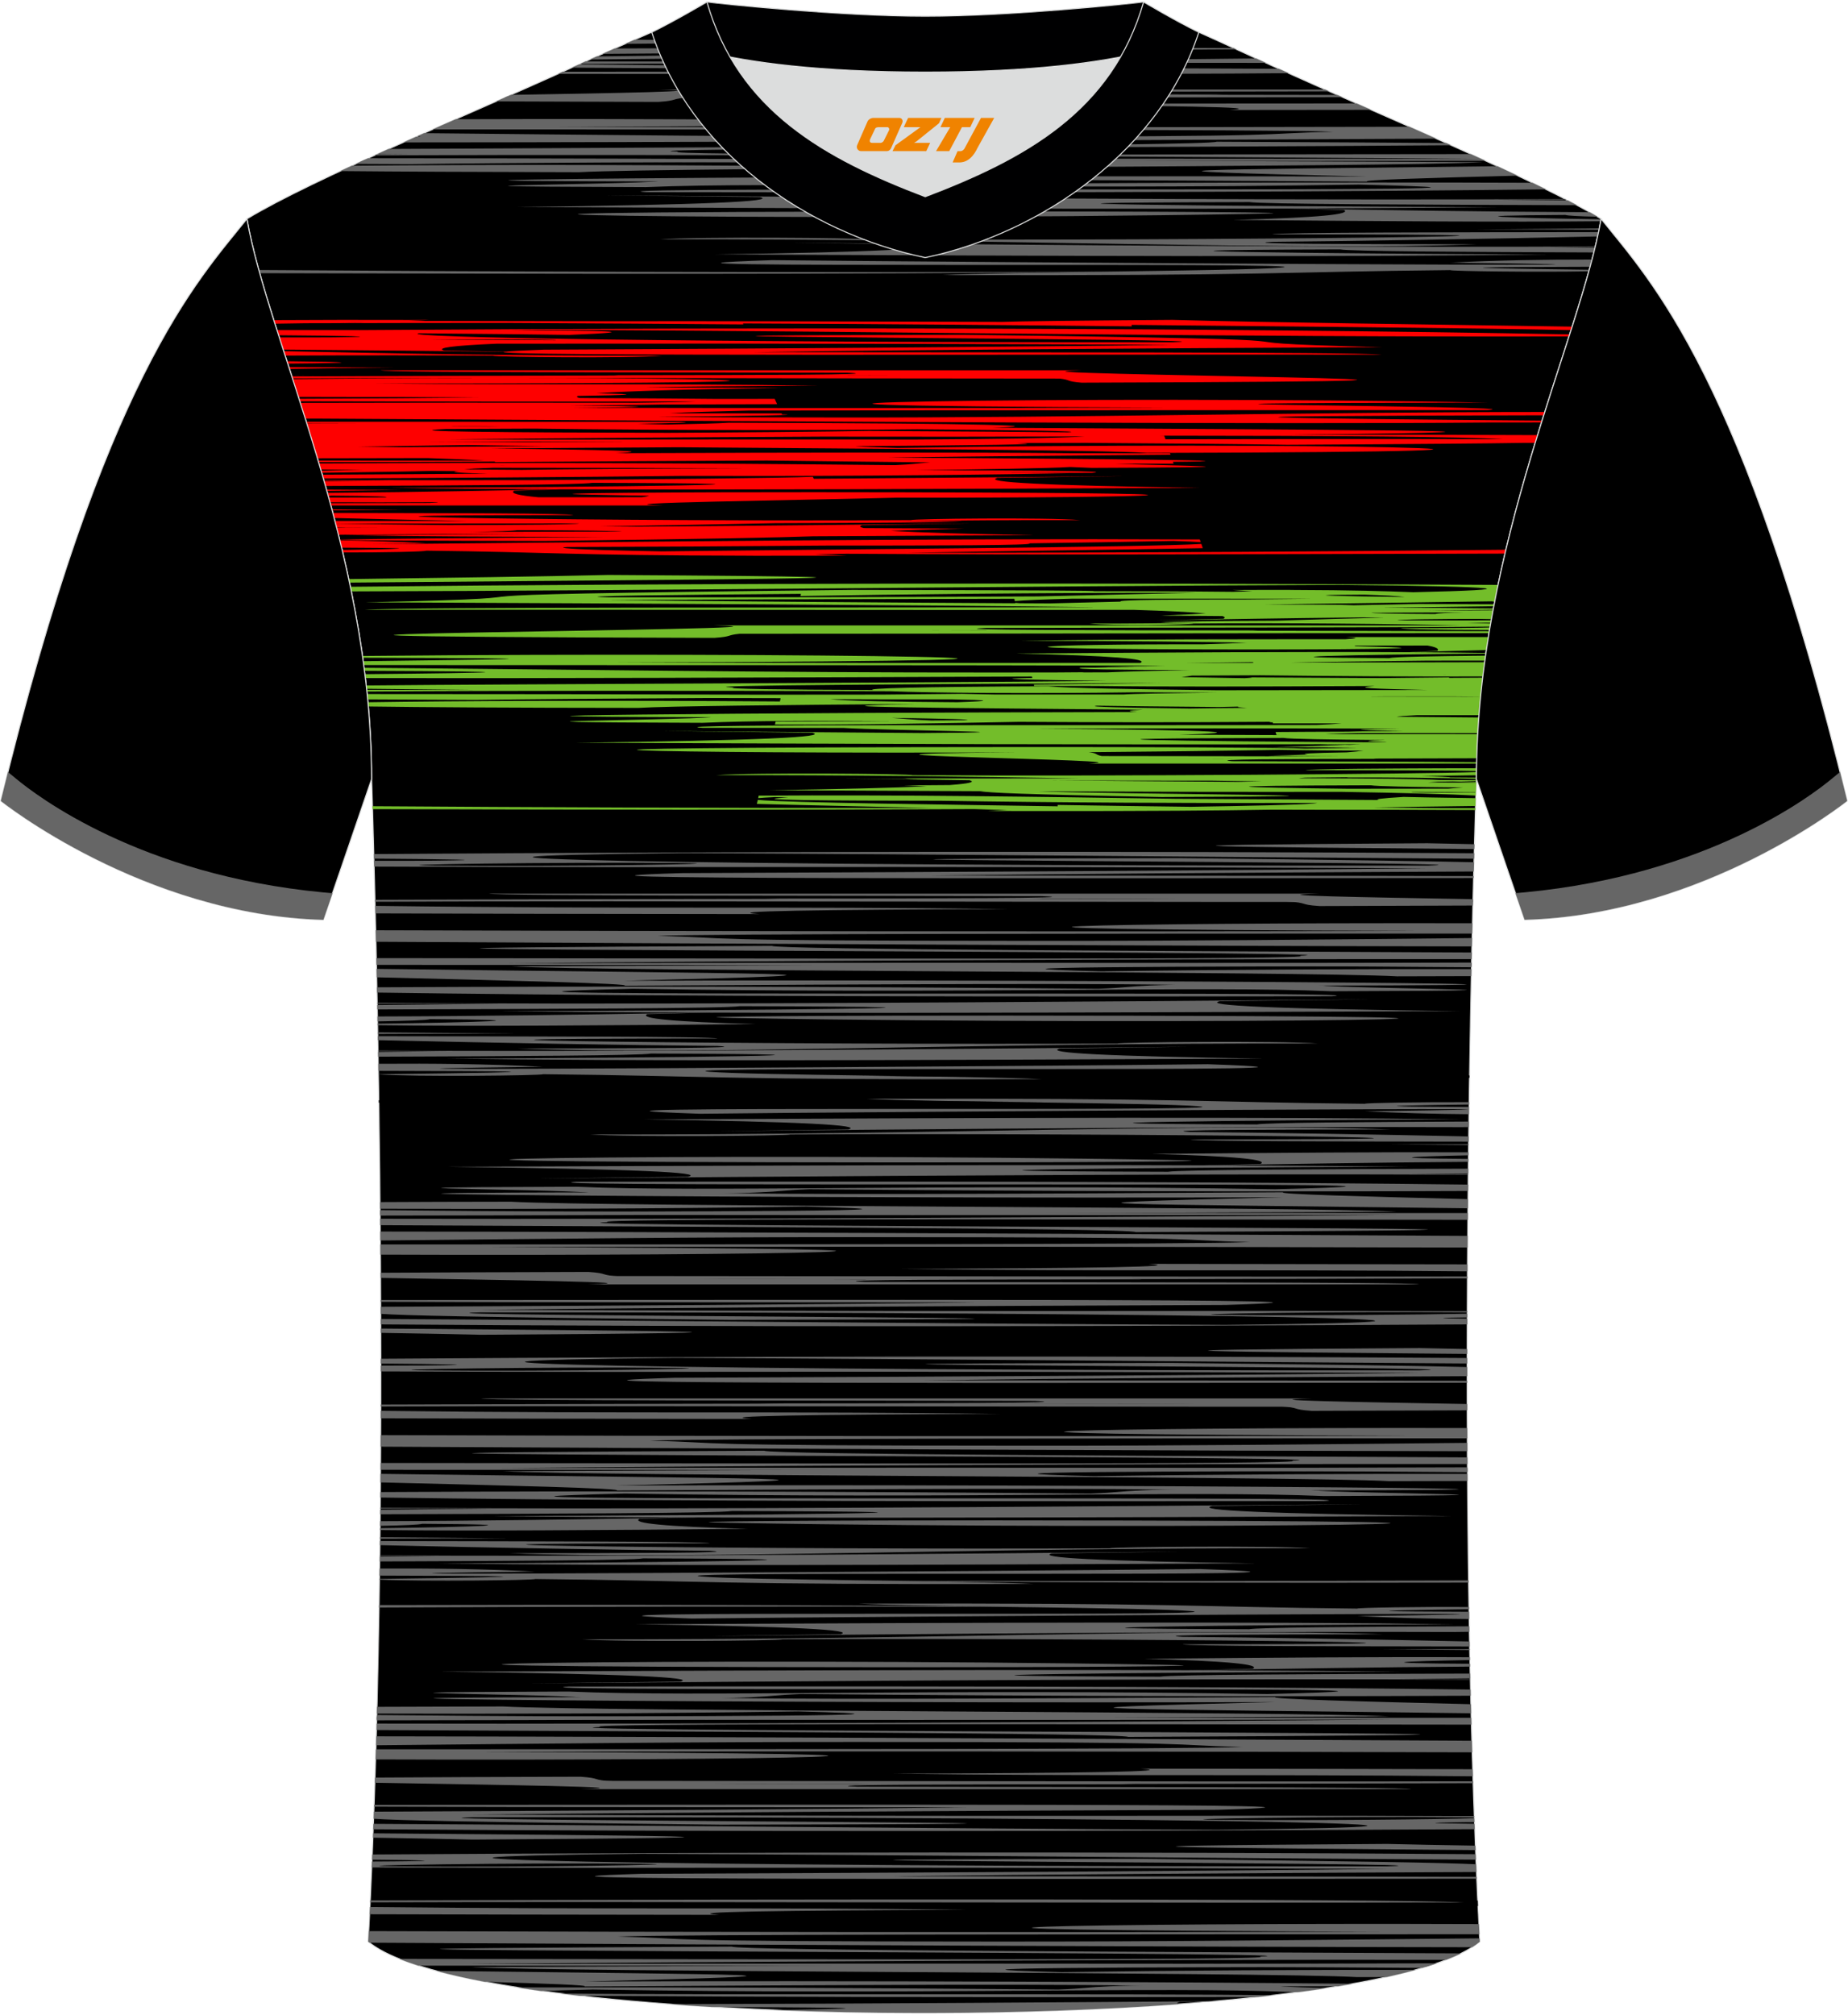 <?xml version="1.0" encoding="utf-8"?>
<!-- Generator: Adobe Illustrator 23.0.0, SVG Export Plug-In . SVG Version: 6.00 Build 0)  -->
<svg xmlns="http://www.w3.org/2000/svg" xmlns:xlink="http://www.w3.org/1999/xlink" version="1.1" id="图层_1" x="0px" y="0px" width="378px" height="412px" viewBox="0 0 378 412" enable-background="new 0 0 378 412" xml:space="preserve">
<g>
	
		<path fill-rule="evenodd" clip-rule="evenodd" stroke="#DCDDDD" stroke-width="0.22" stroke-linecap="round" stroke-linejoin="round" stroke-miterlimit="22.926" d="   M75.31,397.02c5.36-101,0.7-237.68,0.7-237.68c0-47.62-21.24-89.93-25.5-114.6c13.63-8.23,45.28-21.25,67.14-31.23   c5.55-2.52,11.68-5.18,15.66-6.93c17.52-0.32,25.34,1.25,55.54,1.25h0.31c30.2,0,38.53-1.57,56.04-1.25   c3.98,1.76,9.6,4.41,15.15,6.93c21.87,9.98,53.51,23,67.14,31.23c-4.27,24.67-25.5,66.98-25.5,114.6c0,0-4.66,136.67,0.7,237.68   C279.63,416.46,98.38,416.46,75.31,397.02z"/>
	<g>
		<path fill-rule="evenodd" clip-rule="evenodd" fill="#666666" d="M151.05,208.17c93.62,1.64,220.51-0.44,53.87-0.51    C175.34,207.64,132.47,207.84,151.05,208.17z"/>
		<path fill-rule="evenodd" clip-rule="evenodd" fill="#666666" d="M77.37,217.52c11.31-0.08,22.54,0.04,33.67,0.6    c-83.89,1.08,107.94-0.14,136-0.51c52.84,1.81-115.47,0.31-101.99,1.53c8.13,0.73,55.97,0.86,67.99,1.53    c-66.82,0.16-67.42-0.68-101.99-1.02c0.09,0.28-26.62,0.57-33.65,0.03l0-0.03c43.83-0.51,27.63-0.63-0.01-0.68L77.37,217.52z"/>
		<path fill-rule="evenodd" clip-rule="evenodd" fill="#666666" d="M77.01,198.11c80.7,1.07,114.13,0.88,50.69,2.43    c96.56-0.37,256.89,1.01,118.13,1.02c-12.52-0.61-65.57-0.31-118.13,0c2.14-0.46-25.17-1.1-50.65-1.72L77.01,198.11z"/>
		<path fill-rule="evenodd" clip-rule="evenodd" fill="#666666" d="M76.97,195.91c88.23,0.08,195.55,0.34,188.82-0.47    c27.43-1.01-297.57-1.16-107.89-2.03c1.09,0.76,84.37,1.06,143.16,1.35l-0.03,1.36c-64.21-0.07-153.82,0.41-197.06,0.84    c48.93-0.13,133.97-0.11,197.04,0.02l-0.02,0.8c-50.73-0.43-143.03-0.49-224-0.48L76.97,195.91z"/>
		<path fill-rule="evenodd" clip-rule="evenodd" fill="#666666" d="M76.84,190.22c62.99,0.2,147.75,0.3,213.48,0.13    c-121.74-0.35-66.11-1.73,10.87-1.57l-0.05,2.11c-77.77,0.01-156.92,0.02-166.61,0.48c17.45,0.4,2.13,1.01,77.89,1.02    c29.81,0.02,59.38-0.28,88.7-0.58l-0.04,1.71c-59.1-0.09-140.61-0.5-224.19-0.95L76.84,190.22z"/>
		<path fill-rule="evenodd" clip-rule="evenodd" fill="#666666" d="M301.28,185.16c-8.57,0.04-18.95,0.08-31.38,0.11    c-8.84-0.6,9.73-1.44-56.67-1.52c0.16,0.28-45.87,0.58-56.63,0c34.53-0.03,67.06-0.08,56.63-0.51    c-43.92-0.12-111.68-0.01-113.23-0.51h169.9c-13.19,0.35,9.11,0.75,31.41,1.13L301.28,185.16z"/>
		<path fill-rule="evenodd" clip-rule="evenodd" fill="#666666" d="M76.5,176.02c5.2,0.01,9.58,0,12.23-0.03l0,0    c13.73-0.14,3.07-0.31-12.24-0.42l-0.02-0.93c75.24-0.53,154.03-0.63,225.09-0.17l-0.03,1.12c-52.73-0.33-105.18-0.91-161.98-1.14    c-76.04,0.76-4.73,2.64,152.4,2.55c27.14-0.74-197.95-1.25-50.81-1.53c33.22,0.35,50.73,0.61,60.37,0.84l-0.05,1.89    c-43.63,0.21-82.63,0.47-111.12,0.84c35.37,0.05,79.37,0.01,111.1,0.1l-0.01,0.4c-90.45,0.03-205.93,0.31-161.88-1.01l0,0    c60.01-0.25,115.15-0.55,152.4-1c-139.64-0.51-137.69-0.02-215.41-0.33L76.5,176.02L76.5,176.02z M301.6,172.62l-0.03,0.99    c-49.57-0.41-84.43-0.74-9.63-1.19C294.9,172.49,298.13,172.56,301.6,172.62L301.6,172.62z M139.54,176.48    c-26.26-0.26-64.84,0.37-50.79,0.51C115.01,177.25,153.61,176.62,139.54,176.48L139.54,176.48z"/>
		<path fill-rule="evenodd" clip-rule="evenodd" fill="#666666" d="M76.7,183.99c78.97-0.27,193.78-0.4,224.6,0.19l0,0.21    c-58.78,0.16-175.02-0.25-224.59,0L76.7,183.99L76.7,183.99z M76.73,185.23c53.71,0.69,84.56,0.05,129.39,0.66    c-39.58,0.12-59.05,0.43-50.79,1.02c-34.01-0.03-59.51-0.08-78.56-0.14L76.73,185.23z"/>
		<path fill-rule="evenodd" clip-rule="evenodd" fill="#666666" d="M301,197.57c-64.69,0.02-109.27,0.2-75.65,1.05    c26.31-0.38,53.21-0.49,75.64-0.46l-0.03,1.44c-4.72,0.02-9.78,0.03-15.2,0.04c-17.8-1.03-163.44-1-181.24-2.04    c68.47-0.31,134.98-0.67,196.49-0.78L301,197.57z"/>
		<path fill-rule="evenodd" clip-rule="evenodd" fill="#666666" d="M77.09,201.88c49.81-0.26,92.29-0.16,147.62,0.3    c10.68-0.4,1.3-1.01,47.65-1.02c-18.81,0.88,70.75,1.31,0,1.53c-26.71-1.15-74.34,0.62-142.96-0.51    c-74.09,1.81,161.87,0.31,142.96,1.53c-104.19,0.17-157.68-0.21-195.26-0.75L77.09,201.88z"/>
		<path fill-rule="evenodd" clip-rule="evenodd" fill="#666666" d="M77.17,206.41l-0.02-0.91l25.07-0.27c-8.08,0-16.64,0-25.07-0.01    l0-0.17c88.8,0.74,276.51-1.54,172.37-0.33l0,0c-3.71,0.88,10.96,1.58,49.1,2.04c-86.57,0.35-152.05,0.56-196.4,0    c53.34-0.12,117.87-0.84,49.1-1.02C148.76,206.2,112.96,206.31,77.17,206.41z"/>
		<path fill-rule="evenodd" clip-rule="evenodd" fill="#666666" d="M77.26,211.1c8.12,0.06,17.59,0.14,28.55,0.24    c-10.51,0.01-20.76,0.03-28.54,0.08L77.26,211.1L77.26,211.1z M77.27,211.88c30.71,0.06,68.49,0.04,69.47,0.47    c-96.2,0.01,14.95,1.39,81.87,1.02c-0.13-0.28,33.16-0.58,40.94,0c-72.18-0.14-126.77,2.4-163.75,1.02    c24.96-0.03,48.45-0.08,40.94-0.51c-18.38-0.16-46.22-0.65-69.46-1.19L77.27,211.88z"/>
		<path fill-rule="evenodd" clip-rule="evenodd" d="M300.59,220.38c-41.79,0.07-79.68,0.05-124.25-0.4    c48.79,0.13,89.44,0.08,124.25-0.07L300.59,220.38z"/>
		<path fill-rule="evenodd" clip-rule="evenodd" fill="#666666" d="M77.34,216.07l-0.02-0.97l14.04-0.18c-4.55,0-9.28,0-14.04,0    l0-0.12c77.99,0.54,225.26-1.56,139.4-0.39l0,0c-3.15,0.88,9.33,1.58,41.78,2.04c-73.67,0.35-129.4,0.56-167.14,0    c45.39-0.12,100.31-0.84,41.79-1.02C131.14,215.84,105.2,215.97,77.34,216.07z"/>
		<path fill-rule="evenodd" clip-rule="evenodd" fill="#666666" d="M77.2,207.84c41.86-0.07,94.53-1.49,55.19-0.48l0,0    c-1.68,0.88,4.96,1.58,22.22,2.04c-32.27,0.29-58.07,0.48-77.38,0.23l-0.01-0.32c20.33-0.24,36.96-0.77,10.72-0.92    c-0.57,0.22-4.73,0.36-10.73,0.46L77.2,207.84z"/>
		<path fill-rule="evenodd" clip-rule="evenodd" fill="#666666" d="M239.19,237.18c-93.62-1.64-220.51,0.44-53.87,0.51    C214.9,237.71,257.76,237.51,239.19,237.18z"/>
		<path fill-rule="evenodd" clip-rule="evenodd" fill="#666666" d="M300.48,227.83c-7.13-0.06-14.23-0.24-21.29-0.6    c83.89-1.08-107.94,0.14-136,0.51c-52.84-1.81,115.47-0.31,101.99-1.53c-8.13-0.73-55.97-0.86-67.99-1.53    c66.82-0.16,67.42,0.68,101.99,1.02c-0.06-0.18,11.44-0.37,21.33-0.33l-0.01,0.48c-22.74,0.31-16.49,0.43-0.01,0.5L300.48,227.83z    "/>
		<path fill-rule="evenodd" clip-rule="evenodd" fill="#666666" d="M300.26,247.07c-71.14-0.89-97.66-0.8-37.73-2.26    c-96.56,0.37-256.89-1.01-118.13-1.02c12.52,0.61,65.57,0.31,118.13,0c-1.78,0.38,16.79,0.89,37.74,1.4L300.26,247.07z"/>
		<path fill-rule="evenodd" clip-rule="evenodd" fill="#666666" d="M77.75,249.2c64.56,0.15,162.63-0.36,208.51-0.82    c-51.97,0.14-144.65,0.11-208.52-0.05l-0.01-0.88c44.86,0.51,138.19,0.59,222.52,0.59l-0.01,1.38    c-85.4-0.09-182.19-0.29-175.8,0.48c-27.43,1.01,297.57,1.16,107.89,2.03c-1.16-0.81-95.86-1.09-154.57-1.41L77.75,249.2z"/>
		<path fill-rule="evenodd" clip-rule="evenodd" fill="#666666" d="M77.79,254.46c81.23-0.02,167.74,0,177.9-0.48    c-17.45-0.4-2.13-1.01-77.89-1.02c-33.66-0.03-67,0.36-100.02,0.69l-0.01-1.83c56.81,0.05,138.02,0.44,222.44,0.89l-0.02,2.38    c-61.28-0.17-139.05-0.25-200.28-0.09c127.6,0.37,60.35,1.86-22.11,1.54L77.79,254.46z"/>
		<path fill-rule="evenodd" clip-rule="evenodd" fill="#666666" d="M120.34,260.08c-18.4,0.05-32.28,0.11-42.5,0.17l0.01,1.05    c24.88,0.44,57.91,0.91,42.5,1.32h169.9c-1.55-0.5-69.31-0.39-113.23-0.51c-10.43-0.43,22.1-0.48,56.63-0.51    c-10.75-0.58-56.79-0.28-56.63,0C110.61,261.52,129.18,260.68,120.34,260.08z"/>
		<path fill-rule="evenodd" clip-rule="evenodd" fill="#666666" d="M77.88,271.65c54.84,0.45,100.55,0.79,20.42,1.28    c-5.85-0.14-12.79-0.27-20.42-0.39L77.88,271.65L77.88,271.65z M77.87,270.81l0-1.11c56.41,0.31,112.13,0.96,172.83,1.2    c76.04-0.76,4.73-2.64-152.4-2.55c-27.14,0.74,197.95,1.25,50.81,1.53c-54.3-0.57-66.64-0.91-71.24-1.23l0-1.44    c48.03-0.22,91.19-0.49,122.04-0.89c-39.66-0.05-90.15,0-122.05-0.13l0-0.36c91.7,0,218.69-0.37,172.84,1l0,0    c-60.01,0.25-115.15,0.55-152.4,1c131.01,0.48,137.38,0.08,201.84,0.28l0,0.24c-26.21-0.23-63.26,0.39-49.43,0.52l0,0    c17.34,0.17,40.05-0.05,49.43-0.25l0,0.76c-7.32,0.08-5.83,0.18,0,0.27l0,1.16C225.2,271.27,147.46,271.33,77.87,270.81z"/>
		<path fill-rule="evenodd" clip-rule="evenodd" fill="#666666" d="M300.17,259.96c-45.77-0.44-75.07,0.05-116.05-0.51    c39.58-0.12,59.05-0.43,50.79-1.02c26.65,0.03,48.07,0.06,65.26,0.1L300.17,259.96L300.17,259.96z M300.17,261.01l0,0.39    c-85.82,0.26-203.23,0.34-217.63-0.42C134.45,260.78,243.18,261.15,300.17,261.01z"/>
		<path fill-rule="evenodd" clip-rule="evenodd" fill="#666666" d="M77.74,247.78c70.73,0,122.72-0.16,87.15-1.05    c-30.98,0.44-62.78,0.53-87.15,0.43l-0.01-1.36c7.72-0.04,16.6-0.07,26.75-0.08c17.8,1.03,163.44,1,181.24,2.04    c-72.74,0.32-143.29,0.72-207.96,0.8L77.74,247.78z"/>
		<path fill-rule="evenodd" clip-rule="evenodd" fill="#666666" d="M300.3,243.53c-44.45,0.18-84.25,0.06-134.77-0.36    c-10.68,0.4-1.3,1.01-47.65,1.02c18.81-0.88-70.75-1.31,0-1.53c26.71,1.15,74.34-0.62,142.96,0.51    c74.09-1.81-161.87-0.31-142.96-1.53c92.9-0.15,145.49,0.13,182.44,0.58L300.3,243.53z"/>
		<path fill-rule="evenodd" clip-rule="evenodd" fill="#666666" d="M300.33,239.97l-12.32,0.13c4.01,0,8.14,0,12.32,0l0,0.1    c-92.58-0.45-259,1.57-159.62,0.42l0,0c3.71-0.88-10.96-1.58-49.1-2.04c86.57-0.35,152.05-0.56,196.4,0    c-53.34,0.12-117.87,0.84-49.1,1.02c2.25-0.4,30.31-0.53,61.43-0.63L300.33,239.97z"/>
		<path fill-rule="evenodd" clip-rule="evenodd" fill="#666666" d="M300.4,234.15c-4.93-0.04-10.25-0.09-15.97-0.14    c5.5-0.01,10.93-0.01,15.97-0.03L300.4,234.15L300.4,234.15z M300.41,233.44c-27.57-0.04-56.07-0.07-56.92-0.45    c96.2-0.01-14.95-1.39-81.87-1.02c0.13,0.28-33.16,0.58-40.94,0c72.18,0.14,126.77-2.4,163.75-1.02    c-24.96,0.03-48.45,0.08-40.94,0.51c15.17,0.13,36.78,0.49,56.93,0.92L300.41,233.44z"/>
		<path fill-rule="evenodd" clip-rule="evenodd" d="M77.48,224.98c46.73-0.09,87.56-0.11,136.41,0.37    c-54.58-0.15-98.98-0.06-136.41,0.12L77.48,224.98z"/>
		<path fill-rule="evenodd" clip-rule="evenodd" fill="#666666" d="M300.45,230.41l-1.57,0.02l1.57,0l0,0.05    c-79.97-0.27-208.4,1.56-126.93,0.46l0,0c3.15-0.88-9.33-1.58-41.79-2.04c73.67-0.35,129.4-0.56,167.14,0    c-45.39,0.12-100.31,0.84-41.78,1.02c1.7-0.35,20.65-0.5,43.37-0.59L300.45,230.41z"/>
		<path fill-rule="evenodd" clip-rule="evenodd" fill="#666666" d="M300.36,237.57c-38.73,0.27-77.95,1.33-42.52,0.42l0,0    c1.68-0.88-4.96-1.58-22.22-2.04c25.69-0.23,47.28-0.4,64.76-0.33l-0.01,0.62c-12.56,0.25-18.08,0.59-0.01,0.72L300.36,237.57z"/>
		<path fill-rule="evenodd" clip-rule="evenodd" fill="#666666" d="M149.46,311.39c93.62,1.64,220.51-0.44,53.87-0.51    C173.75,310.86,130.88,311.06,149.46,311.39z"/>
		<path fill-rule="evenodd" clip-rule="evenodd" fill="#666666" d="M77.64,320.73c10.68-0.06,21.29,0.08,31.81,0.61    c-83.89,1.08,107.94-0.14,136-0.51c52.84,1.81-115.47,0.31-101.99,1.53c8.13,0.73,55.97,0.86,67.99,1.53    c-66.82,0.16-67.42-0.68-101.99-1.02c0.09,0.26-22.93,0.53-31.86,0.13l0-0.16c40.63-0.48,26.14-0.6,0.01-0.66L77.64,320.73z"/>
		<path fill-rule="evenodd" clip-rule="evenodd" fill="#666666" d="M77.82,301.37c78.96,1.04,111.09,0.86,48.28,2.39    c96.56-0.37,256.89,1.01,118.13,1.02c-12.52-0.61-65.57-0.31-118.13,0c2.07-0.45-23.52-1.06-48.29-1.66L77.82,301.37z"/>
		<path fill-rule="evenodd" clip-rule="evenodd" fill="#666666" d="M77.84,299.14c87.75,0.09,193.02,0.33,186.36-0.47    c27.43-1.01-297.57-1.16-107.89-2.03c1.09,0.77,85.03,1.06,143.85,1.36l0.01,1.36c-64.26-0.08-154.38,0.4-197.78,0.84    c49.12-0.13,134.64-0.11,197.79,0.02l0,0.8c-50.06-0.43-141.55-0.49-222.35-0.48L77.84,299.14z"/>
		<path fill-rule="evenodd" clip-rule="evenodd" fill="#666666" d="M77.86,293.45c62.71,0.2,146.04,0.29,210.86,0.12    c-122.02-0.35-65.85-1.73,11.4-1.57l0.01,2.11c-77.96,0.01-157.48,0.02-167.19,0.48c17.45,0.4,2.13,1.01,77.89,1.02    c30.02,0.02,59.79-0.28,89.31-0.58l0.01,1.71c-58.55-0.09-139.3-0.49-222.3-0.93L77.86,293.45z"/>
		<path fill-rule="evenodd" clip-rule="evenodd" fill="#666666" d="M300.12,288.38c-8.66,0.04-19.17,0.08-31.81,0.11    c-8.84-0.6,9.73-1.44-56.67-1.52c0.16,0.28-45.87,0.58-56.63,0c34.53-0.03,67.06-0.08,56.63-0.51    c-43.92-0.12-111.68-0.01-113.23-0.51h169.9c-13.27,0.35,9.38,0.75,31.81,1.14L300.12,288.38z"/>
		<path fill-rule="evenodd" clip-rule="evenodd" fill="#666666" d="M77.89,279.24c3.88,0,7.12-0.01,9.24-0.03l0,0    c12.81-0.13,4.38-0.28-9.24-0.4l0-0.98c74.38-0.51,152.08-0.61,222.23-0.15l0,1.12c-52.79-0.33-105.3-0.91-162.17-1.14    c-76.04,0.76-4.73,2.64,152.4,2.55c27.14-0.74-197.95-1.25-50.81-1.53c33.46,0.35,50.98,0.61,60.58,0.84l0,1.88    c-43.73,0.21-82.82,0.47-111.38,0.84c35.47,0.05,79.62,0.01,111.37,0.1l0,0.4c-90.49,0.03-206.26,0.31-162.17-1.01l0,0    c60.01-0.25,115.15-0.55,152.4-1c-137.87-0.5-137.7-0.03-212.46-0.31L77.89,279.24L77.89,279.24z M300.12,275.85l0,0.99    c-49.64-0.41-84.64-0.74-9.77-1.19C293.34,275.71,296.61,275.78,300.12,275.85L300.12,275.85z M137.94,279.7    c-26.26-0.26-64.84,0.37-50.79,0.51C113.41,280.47,152.01,279.84,137.94,279.7L137.94,279.7z"/>
		<path fill-rule="evenodd" clip-rule="evenodd" fill="#666666" d="M77.88,287.2c79.22-0.26,192.4-0.39,222.24,0.21l0,0.2    c-57.58,0.16-171.11-0.24-222.24-0.01L77.88,287.2L77.88,287.2z M77.88,288.49c52.03,0.63,82.59,0.02,126.64,0.63    c-39.58,0.12-59.05,0.43-50.79,1.02c-32.43-0.03-57.12-0.08-75.85-0.13L77.88,288.49z"/>
		<path fill-rule="evenodd" clip-rule="evenodd" fill="#666666" d="M300.17,300.79c-65.1,0.02-110.17,0.2-76.42,1.05    c26.62-0.38,53.83-0.5,76.42-0.46l0.01,1.44c-4.95,0.02-10.28,0.03-16.02,0.04c-17.8-1.03-163.44-1-181.24-2.04    c68.74-0.31,135.52-0.68,197.24-0.78L300.17,300.79z"/>
		<path fill-rule="evenodd" clip-rule="evenodd" fill="#666666" d="M77.8,305.09c48.82-0.25,90.84-0.15,145.32,0.31    c10.68-0.4,1.3-1.01,47.65-1.02c-18.81,0.88,70.75,1.31,0,1.53c-26.71-1.15-74.34,0.62-142.96-0.51    c-74.09,1.81,161.87,0.31,142.96,1.53c-102.11,0.16-155.52-0.19-192.98-0.72L77.8,305.09z"/>
		<path fill-rule="evenodd" clip-rule="evenodd" fill="#666666" d="M77.76,309.63l0.01-0.92l22.86-0.25c-7.37,0-15.15,0-22.86-0.01    l0-0.15c89.66,0.68,273.44-1.55,170.16-0.35l0,0c-3.71,0.88,10.96,1.58,49.1,2.04c-86.57,0.35-152.05,0.56-196.4,0    c53.34-0.12,117.87-0.84,49.1-1.02C147.22,309.42,112.81,309.53,77.76,309.63z"/>
		<path fill-rule="evenodd" clip-rule="evenodd" fill="#666666" d="M77.71,314.33c7.66,0.06,16.45,0.13,26.5,0.23    c-9.62,0.01-19.01,0.03-26.51,0.06L77.71,314.33L77.71,314.33z M77.7,315.11c30.32,0.06,66.49,0.04,67.45,0.46    c-96.2,0.01,14.95,1.39,81.87,1.02c-0.13-0.28,33.16-0.58,40.94,0c-72.18-0.14-126.77,2.4-163.75,1.02    c24.96-0.03,48.45-0.08,40.94-0.51c-17.86-0.15-44.64-0.63-67.46-1.15L77.7,315.11z"/>
		<path fill-rule="evenodd" clip-rule="evenodd" fill="#666666" d="M300.4,323.61c-42.34,0.07-80.58,0.05-125.65-0.39    c49.44,0.13,90.53,0.08,125.64-0.07L300.4,323.61z"/>
		<path fill-rule="evenodd" clip-rule="evenodd" fill="#666666" d="M77.66,319.28l0.01-0.99l12.1-0.15c-3.93,0-8,0-12.1,0l0-0.1    c78.45,0.49,222.61-1.56,137.46-0.41l0,0c-3.15,0.88,9.33,1.58,41.78,2.04c-73.67,0.35-129.4,0.56-167.14,0    c45.39-0.12,100.31-0.84,41.78-1.02C129.6,319.06,104.78,319.18,77.66,319.28z"/>
		<path fill-rule="evenodd" clip-rule="evenodd" fill="#666666" d="M77.75,311.05c41.48-0.11,91.72-1.46,53.05-0.48l0,0    c-1.68,0.88,4.96,1.58,22.22,2.04c-31.13,0.28-56.23,0.47-75.29,0.25l0-0.38c19.33-0.25,33.95-0.75,8.62-0.9    c-0.5,0.19-3.77,0.33-8.62,0.42L77.75,311.05z"/>
		<path fill-rule="evenodd" clip-rule="evenodd" fill="#666666" d="M237.6,340.4c-93.62-1.64-220.51,0.44-53.87,0.51    C213.31,340.93,256.17,340.73,237.6,340.4z"/>
		<path fill-rule="evenodd" clip-rule="evenodd" fill="#666666" d="M300.52,331.06c-7.68-0.05-15.32-0.23-22.91-0.61    c83.89-1.08-107.94,0.14-136,0.51c-52.84-1.81,115.47-0.31,101.99-1.53c-8.13-0.73-55.97-0.86-67.99-1.53    c66.82-0.16,67.42,0.68,101.99,1.02c-0.06-0.19,12.69-0.39,22.89-0.32l0.01,0.45c-25.34,0.34-18.03,0.46,0.01,0.52L300.52,331.06z    "/>
		<path fill-rule="evenodd" clip-rule="evenodd" fill="#666666" d="M300.92,350.32c-72.83-0.92-100.53-0.81-39.97-2.29    c-96.56,0.37-256.89-1.01-118.13-1.02c12.52,0.61,65.57,0.31,118.13,0c-1.84,0.39,18.1,0.93,39.93,1.46L300.92,350.32z"/>
		<path fill-rule="evenodd" clip-rule="evenodd" fill="#666666" d="M77.03,352.43c64.56,0.14,161.97-0.36,207.65-0.83    c-51.72,0.14-143.8,0.11-207.62-0.05l0.02-0.87c45.62,0.5,139.52,0.58,223.87,0.58l0.04,1.39c-85.95-0.09-184.58-0.3-178.12,0.48    c-27.43,1.01,297.57,1.16,107.89,2.03c-1.15-0.81-94.99-1.09-153.75-1.41L77.03,352.43z"/>
		<path fill-rule="evenodd" clip-rule="evenodd" fill="#666666" d="M76.88,357.69c81.03-0.02,167.09,0,177.23-0.48    c-17.45-0.4-2.13-1.01-77.89-1.02c-33.42-0.03-66.52,0.36-99.31,0.68l0.05-1.83c57.32,0.06,139.2,0.45,224.11,0.9l0.07,2.37    c-61.66-0.18-140.73-0.26-202.81-0.09c127.29,0.37,60.68,1.85-21.51,1.54L76.88,357.69z"/>
		<path fill-rule="evenodd" clip-rule="evenodd" fill="#666666" d="M118.74,363.3c-18.11,0.05-31.86,0.1-42.04,0.17l-0.03,1.06    c24.83,0.43,57.39,0.9,42.07,1.31h169.9c-1.55-0.5-69.31-0.39-113.23-0.51c-10.43-0.43,22.1-0.48,56.63-0.51    c-10.75-0.58-56.79-0.28-56.63,0C109.01,364.74,127.59,363.9,118.74,363.3z"/>
		<path fill-rule="evenodd" clip-rule="evenodd" fill="#666666" d="M76.31,374.87c54.83,0.45,100.52,0.79,20.4,1.28    c-5.86-0.14-12.8-0.27-20.43-0.39L76.31,374.87L76.31,374.87z M76.34,374.04l0.04-1.11c56.37,0.31,112.06,0.96,172.73,1.2    c76.04-0.76,4.73-2.64-152.4-2.55c-27.14,0.74,197.95,1.25,50.81,1.53c-53.76-0.56-66.38-0.9-71.1-1.22l0.05-1.45    c47.95-0.22,91.03-0.49,121.84-0.89c-39.56-0.05-89.89,0-121.81-0.13l0.01-0.36c91.68,0,218.39-0.36,172.59,1l0,0    c-60.01,0.25-115.15,0.55-152.4,1c133.01,0.48,137.56,0.06,204.85,0.29l0.01,0.27c-0.44-0.01-0.99-0.02-1.67-0.02    c-26.26-0.26-64.86,0.37-50.79,0.51l0,0c19.68,0.19,46.29-0.11,52.46-0.33l0.03,0.81c-0.62,0-1.18,0.01-1.68,0.01l0,0    c-10.2,0.1-6.94,0.22,1.69,0.32l0.04,1.1C225.79,374.5,146.88,374.56,76.34,374.04z"/>
		<path fill-rule="evenodd" clip-rule="evenodd" fill="#666666" d="M301.28,363.21c-47.33-0.48-76.97,0.03-118.75-0.54    c39.58-0.12,59.05-0.43,50.79-1.02c28.04,0.03,50.29,0.06,67.91,0.11L301.28,363.21L301.28,363.21z M301.32,364.23l0.01,0.39    c-86.04,0.27-205.83,0.36-220.38-0.41C133.7,364,245.15,364.39,301.32,364.23z"/>
		<path fill-rule="evenodd" clip-rule="evenodd" fill="#666666" d="M77.06,351c70.26,0,121.66-0.16,86.23-1.05    c-30.59,0.44-61.98,0.52-86.22,0.43l0.03-1.37c7.49-0.03,16.05-0.06,25.77-0.08c17.8,1.03,163.44,1,181.24,2.04    c-72.41,0.32-142.64,0.72-207.08,0.8L77.06,351z"/>
		<path fill-rule="evenodd" clip-rule="evenodd" fill="#666666" d="M300.83,346.74c-45.31,0.2-85.58,0.08-136.9-0.35    c-10.68,0.4-1.3,1.01-47.65,1.02c18.81-0.88-70.75-1.31,0-1.53c26.71,1.15,74.34-0.62,142.96,0.51    c74.09-1.81-161.87-0.31-142.96-1.53c94.67-0.15,147.47,0.14,184.52,0.61L300.83,346.74z"/>
		<path fill-rule="evenodd" clip-rule="evenodd" fill="#666666" d="M300.75,343.18l-14.33,0.16c4.66,0,9.47,0,14.33,0l0,0.11    c-92.16-0.49-261.75,1.56-161.64,0.41l0,0c3.71-0.88-10.96-1.58-49.1-2.04c86.57-0.35,152.05-0.56,196.4,0    c-53.34,0.12-117.87,0.84-49.1,1.02c2.3-0.41,31.51-0.54,63.41-0.63L300.75,343.18z"/>
		<path fill-rule="evenodd" clip-rule="evenodd" fill="#666666" d="M300.63,337.39c-5.44-0.04-11.36-0.1-17.79-0.16    c6.17-0.01,12.25-0.02,17.79-0.03L300.63,337.39L300.63,337.39z M300.62,336.67c-28.12-0.04-57.85-0.07-58.72-0.45    c96.2-0.01-14.95-1.39-81.87-1.02c0.13,0.28-33.16,0.58-40.94,0c72.18,0.14,126.77-2.4,163.75-1.02    c-24.96,0.03-48.45,0.08-40.94,0.51c15.61,0.13,38.05,0.51,58.7,0.95L300.62,336.67z"/>
		<path fill-rule="evenodd" clip-rule="evenodd" fill="#666666" d="M77.53,328.2c46.05-0.09,86.49-0.1,134.77,0.38    c-53.79-0.15-97.7-0.06-134.78,0.12L77.53,328.2z"/>
		<path fill-rule="evenodd" clip-rule="evenodd" fill="#666666" d="M300.56,333.61l-3.28,0.04l3.28,0l0,0.06    c-79.83-0.3-210.7,1.57-128.64,0.45l0,0c3.15-0.88-9.33-1.58-41.78-2.04c73.67-0.35,129.4-0.56,167.14,0    c-45.39,0.12-100.31,0.84-41.78,1.02c1.74-0.36,21.59-0.5,45.05-0.6L300.56,333.61z"/>
		<path fill-rule="evenodd" clip-rule="evenodd" fill="#666666" d="M300.7,340.78c-39.34,0.25-80.47,1.36-44.45,0.44l0,0    c1.68-0.88-4.96-1.58-22.22-2.04c26.62-0.24,48.83-0.41,66.63-0.32l0.01,0.58c-14.3,0.26-21.31,0.64,0.02,0.76L300.7,340.78z"/>
		<path fill-rule="evenodd" clip-rule="evenodd" fill="#666666" d="M89.23,403c65.48,0.79,88.08,0.76,30.28,2.17    c53.33-0.2,126.09,0.12,157.19,0.46c-0.96,0.17-1.95,0.34-2.95,0.51c-8.57,0.03-20.41,0.05-36.11,0.05    c-12.52-0.61-65.57-0.31-118.13,0c1.26-0.27-7.66-0.6-20.4-0.96C95.5,404.54,92.2,403.79,89.23,403z"/>
		<path fill-rule="evenodd" clip-rule="evenodd" fill="#666666" d="M295.77,400.75c-64.39-0.09-156.08,0.4-199.99,0.84    c49.06-0.13,134.46-0.11,197.59,0.02c-0.79,0.26-1.61,0.52-2.47,0.78c-47.57-0.39-129.7-0.46-205.33-0.46    c-1.4-0.45-2.69-0.91-3.88-1.38c85.43,0.09,182.31,0.29,175.91-0.48c27.43-1.01-297.57-1.16-107.89-2.03    c1.12,0.79,90.21,1.08,149.13,1.38C297.92,399.88,296.89,400.32,295.77,400.75z"/>
		<path fill-rule="evenodd" clip-rule="evenodd" fill="#666666" d="M75.42,394.87c62.2,0.19,143.31,0.28,206.71,0.11    c-126.7-0.37-61.28-1.84,20.37-1.55l0.11,2.08c-80.75,0.02-166.17,0-176.26,0.48c17.45,0.4,2.13,1.01,77.89,1.02    c33.11,0.02,65.92-0.35,98.41-0.67l0.04,0.69c-0.46,0.38-1,0.76-1.57,1.13c-58.06-0.07-140.43-0.47-225.53-0.92    c-0.09-0.07-0.19-0.14-0.28-0.21L75.42,394.87z"/>
		<path fill-rule="evenodd" clip-rule="evenodd" d="M261.71,389.89c17.3-0.05,30.58-0.1,40.61-0.16l-0.05-1.1    c-24.6-0.43-55.57-0.89-40.56-1.29H91.81c1.55,0.5,69.31,0.39,113.23,0.51c10.43,0.43-22.1,0.48-56.63,0.51    c10.75,0.58,56.79,0.28,56.63,0C271.44,388.45,252.87,389.29,261.71,389.89z"/>
		<path fill-rule="evenodd" clip-rule="evenodd" fill="#666666" d="M76.08,380.64c1.77,0,3.28-0.01,4.45-0.03l0,0    c11.22-0.11,6.15-0.25-4.44-0.35l0.04-1.06c75.87-0.5,154.93-0.57,225.72-0.06l0.05,1.12c-55.63-0.32-110.67-0.95-170.56-1.19    c-76.04,0.76-4.73,2.64,152.4,2.55c27.14-0.74-197.95-1.25-50.81-1.53c47.29,0.5,62.75,0.81,69.01,1.11l0.07,1.58    c-47.16,0.22-89.48,0.49-119.87,0.88c38.78,0.05,87.93,0,119.91,0.12l0.02,0.37c-91.52,0.01-216.22,0.36-170.72-1l0,0    c60.01-0.25,115.15-0.55,152.4-1c-134.88-0.49-137.65-0.05-207.72-0.3L76.08,380.64L76.08,380.64z M301.79,377.39l0.04,0.91    c-53.77-0.44-97.06-0.78-18.07-1.26C288.99,377.17,295.09,377.28,301.79,377.39L301.79,377.39z M131.35,381.1    c-26.26-0.26-64.84,0.37-50.79,0.51C106.82,381.87,145.42,381.24,131.35,381.1L131.35,381.1z"/>
		<path fill-rule="evenodd" clip-rule="evenodd" fill="#666666" d="M75.73,388.59c86.24-0.27,209.04-0.38,223.78,0.4    c-53.85,0.2-168.85-0.2-223.8-0.01L75.73,388.59L75.73,388.59z M75.67,389.94c49.39,0.55,79.46-0.01,122.26,0.58    c-39.58,0.12-59.05,0.43-50.79,1.02c-30-0.03-53.37-0.07-71.54-0.12L75.67,389.94z"/>
		<path fill-rule="evenodd" clip-rule="evenodd" fill="#666666" d="M291.57,402.2c-64.02,0.02-107.82,0.21-74.41,1.05    c25.06-0.36,50.66-0.48,72.42-0.46c-1.84,0.51-3.83,1-5.95,1.47l-6.06,0.01c-17.8-1.03-163.44-1-181.24-2.04    c68.86-0.31,135.75-0.68,197.56-0.78C293.15,401.7,292.38,401.95,291.57,402.2z"/>
		<path fill-rule="evenodd" clip-rule="evenodd" fill="#666666" d="M265.82,407.31l-1.64,0.01c-26.71-1.15-74.34,0.62-142.96-0.51    c-4.7,0.11-8.15,0.22-10.5,0.31c-1.7-0.24-3.36-0.48-4.98-0.74c35.36-0.06,69.49,0.08,110.78,0.43c10.68-0.4,1.3-1.01,47.65-1.02    c-6.22,0.29-0.59,0.53,7.18,0.73C269.57,406.79,267.72,407.06,265.82,407.31L265.82,407.31z M114.67,407.63    c1.26,0.16,2.55,0.31,3.85,0.46c32.93,0.23,76.54,0.34,138.75,0.25c1.05-0.11,2.1-0.23,3.13-0.35    C237.78,407.59,142.8,407.97,114.67,407.63z"/>
		<path fill-rule="evenodd" clip-rule="evenodd" fill="#666666" d="M247.63,409.28l-6.29,0.07l0,0c-0.65,0.16-0.73,0.3-0.22,0.45    c-15.89,1.17-33.41,1.77-50.97,1.8h-2.28c-10.07-0.01-20.12-0.22-29.86-0.61c19.83-0.24,23.87-0.5-12.39-0.61    c-2.94-0.17-5.83-0.36-8.67-0.57c42.01-0.1,85.92-0.42,111.84-0.62C248.41,409.22,248.02,409.25,247.63,409.28z"/>
	</g>
	<path fill-rule="evenodd" clip-rule="evenodd" fill="#73BD2A" d="M76.2,165.45l-0.02-0.6c31.74,0.22,68.93,0.38,114.29,0.36   c-11.7-0.28-24.82-0.53-35.65-0.83l0.18-0.82c5.84,0.58,40.02,0.97,61.36,1.31l-0.05-0.28c8.27,0.13,17.27,0.27,27.28,0.38   c11.57-0.18,21.75-0.38,25.1-0.68c0.43-0.04,0.66-0.08,0.73-0.11c-26.61,0.07-52.85-0.06-76.93-0.44   c-23.63-0.02-41.13-0.14-31.25-0.68l-2.74-0.08c-1.59,0.08-2.71,0.15-3.42,0.22l0.11-0.51c29.2-0.19,56.7,0.22,85.1,0.64   c14.42,0.09,28.98,0.18,41.79,0.25c-1.07-0.14,0.22-0.34,4.99-0.63c2.62,0.06,7.99,0.15,14.78,0.25l-0.05,1.6   c-8.58,0.09-15.01,0.21-20.93,0.33c4.5,0.04,9.21,0.08,14.17,0.12c2.21,0,4.46,0,6.75,0l-0.01,0.38l-18.76-0.05   c-7.49,0.02-14.97,0-22.7-0.02c-10.82,0.18-24.94,0.3-48.81,0.28l-0.31,0l-0.09,0c-2.92,0-5.98-0.01-9.2-0.02   c1.1-0.06,2.5-0.12,4.15-0.17c-2.13-0.07-4.42-0.14-6.83-0.21C158.34,165.65,120.83,165.55,76.2,165.45L76.2,165.45z M75.34,144.46   l-0.08-0.87c17.15-0.27,49.44-0.42,84.27-0.16l0.11-0.52l0.79-0.01l-0.79-0.01l0.03-0.13c-4.61-0.01-9.53-0.02-14.69-0.03   c-19.6,0.1-36.08,0.23-47.81,0.39c-8.25-0.04-15.55-0.08-21.97-0.11c-0.03-0.36-0.07-0.72-0.1-1.09   c25.97-0.01,53.07,0.04,81.01,0.13c8-0.01,16.12-0.02,24.3-0.02c4.41-0.05,9.83-0.1,16.38-0.16c2.01,0.05,4.29,0.1,6.8,0.14   c8.83,0,17.61,0,26.22,0c1.61-0.15,8.95-0.26,19.06-0.37c-5.29-0.03-10.71-0.06-16.22-0.09c-21.87,0.33-42.35,0.13-50.51-0.21   c-40.65-0.13-80.62-0.14-107.1,0.07l-0.04-0.35c7.1,0,14.52,0,22.17,0.02c-9.23-0.09-16.53-0.17-22.19-0.24l-0.07-0.68   c32.51-0.31,108.72-0.5,151.21-0.93c-16.11-0.21-24.66-0.46-14.97-0.6l-0.07-0.3c-54.93,0.24-103.05,0.39-136.34,0.32l-0.1-0.8   c28.2-0.27,37.22-0.52-0.08-0.68l-0.08-0.62c42.14,0.33,84.84,1,128.05,0.96c4.79,0,9.21,0,13.29-0.01   c1.59-0.01,3.42-0.03,5.54-0.04l0.37,0.03l4.71-0.01c3.89-0.18,11-0.34,16.89-0.47c-14.52-0.03-25.13-0.13-21.97-0.5   c4.68-0.01,9.16-0.02,13.46-0.03c-3.08-0.01-6.59-0.03-10.62-0.04c4.65-0.13,9.46-0.24,14.31-0.32   c-41.42-0.13-106.97-0.1-164.1-0.13l-0.1-0.79c25.07-0.34,52.16-0.56-0.1-0.7l-0.05-0.37c92.05-0.91,192.58,0.92,51.9,1.34   c32.67,0.09,70.13,0.11,107.18,0.08c1.88-0.82-5.73-1.48-25.49-1.91c32.56-0.24,59.37-0.41,80.42-0.28l5.83-0.27l0,0   c0.43-0.41-0.2-0.78-2.03-1.09l-14.68,0.02c-0.1,0.04-0.18,0.07-0.26,0.11c2.46,0.06,4.89,0.13,7.29,0.2   c9.64,0.31-12.6,0.5-27.95,0.48c-63.99-0.05-44.55-1.13-10.44-1.06c2.52-0.1,5.71-0.2,9.08-0.31c-7.79-0.22-23.7-0.35-46.27-0.42   c24.29-0.34,44.41-0.3,66.42-0.31c2.53-0.16,3.06-0.31,0.06-0.45h29.2c-0.14,0.88-0.28,1.77-0.41,2.66   c-6.63,0.16-12.28,0.35-15.16,0.44c5.41,0.03,10.43,0.09,15.07,0.16l-0.02,0.14c-26.19,0.17-52.97,0.77-19.73,0.92   c0.86-0.28,9-0.41,19.68-0.51c-0.05,0.34-0.1,0.67-0.14,1.01c-3.79-0.01-7.7,0-11.67,0.01c-10.84,0.12-21.36,0.25-28.29,0.4   c13.66-0.02,27.05-0.05,39.92-0.08c-0.13,0.97-0.25,1.94-0.37,2.91c-14.82,0.04-29.24-0.04-45.56-0.24l-13.94,0.07   c-0.71,0.1-1.25,0.2-2.15,0.3c4.31,0.07,8.62,0.14,12.95,0.22c0.87-0.05,1.41-0.1,1.49-0.16c10.23,0.05,18.85,0.09,26.17,0.14   c4.66-0.05,9.42-0.1,14.18-0.15c-0.09,0.03-0.08,0.07,0.01,0.1c2.04-0.02,4.33-0.03,6.82-0.04c-0.15,1.3-0.3,2.6-0.42,3.9   c-2.18-0.02-4.05-0.03-5.65-0.05l-13.65,0l-3.34,0.03l0.4,0.01c7.37,0.01,14.82,0.02,22.23,0.02c-0.12,1.25-0.24,2.51-0.33,3.77   l-12.65,0c-2.39,0.11-3.87,0.22-4.17,0.32c5.53,0.05,11.14,0.1,16.79,0.15c-0.08,1.06-0.15,2.13-0.21,3.2   c-7.26,0-15.13,0-23.68-0.02c-3.47,0.07-6.03,0.15-7.44,0.25c10.02-0.03,20.41-0.04,31.11-0.02c-0.09,1.64-0.16,3.28-0.2,4.93   c-6.92,0.03-14.05,0.06-21.15,0.07c0.19,0.01,0.38,0.03,0.54,0.05c-17.92,0.03-34.79,0.07-29.38,0.48   c15.94,0.08,37.92,0.05,49.98,0.19l-0.01,0.29h-79.38c16.4-0.79-72.89-1.83-14.67-2.29c-74.59,0.33-129.96-1.03,1.93-1.09   c22.78-0.02,53.56,0.1,57.01,0.32c4.41-0.05,7.98-0.12,10.63-0.2c-5.55-0.04-11.29-0.08-17.22-0.12   c6.02-0.13,10.92-0.28,14.76-0.45l-4.99-0.13c-39.84,0.13-90.58-0.05-152.2-0.3c37.45-0.46,51.85-1.16,48.21-2.04l0,0   c-54.47-0.64-27.61-0.3,22.56,0.06c30.87-0.18-7.74-0.51-16.15-1.04c-9.15-0.01-18.75-0.02-28.84-0.03   c-11.81-0.78,77.62-0.45,125.57-0.58c2.14-0.09,4.09-0.2,5.18-0.31l-1.37-0.01l0,0c-4.8-0.01-9-0.01-12.69-0.01l-0.06-0.19l0.24,0   c-1.02-0.04-1.16-0.08-0.57-0.13c-19.12,0.15-36.29,0.1-51.53,0.01c-16.81,0.31-33.47,0.63-49.95,0.55l0.14-0.61   c10.28-0.02,18.25-0.06,24.25-0.1c-16.08-0.09-29.15-0.08-39.2,0.36c-58.67-0.19-5.08-0.52,1.89-1.15   c-73.67-0.14,6.98-0.94,87.13-1.05c-2.69-0.16-2.02-0.33,1.11-0.48c-36.41-0.34-76.11-0.54-46.61-1.17   c-27.42,0.2-50.32,0.43-56.67,0.8C103.83,144.73,86.04,144.61,75.34,144.46L75.34,144.46z M71.87,120.93   c66.76-0.19,131.02-1.05,202.25-1.34c35.44,0.36,38.26,0.97,14.98,1.51c-5.78-0.22-12.16-0.43-24.81-0.47l-0.49-0.01l-0.1,0   c-3.37-0.01-7.19,0-11.55,0.02c0.95,0.1,2.34,0.18,4.02,0.26c-1.27,0.04-2.59,0.08-3.95,0.12c-9.75-0.1-19.11-0.13-28.59-0.13   c1.68-0.11-10.92-0.2-49.26-0.27c-110.49,1.18-44.05,1.36-99.77,2.54c58.93,0.25,113.09,0.54,149.65,1.02   c-58.71,0.08-141.62-0.08-149.65,0.51c46.04-0.06,111.89,0.08,157.31,0.01c6.87,0.21,11.71,0.46,14.73,0.74   c-2.04,0.13-4.94,0.27-9.19,0.43c4.25,0.03,8.45,0.06,12.59,0.1c0.54,0.17,0.6,0.36,0.21,0.55l0,0   c-30.55,0.75-4.21,0.06,28.41-0.28l4.48,0.05c-6.71,0.15-14.04,0.39-21.99,0.62c-12.52,0.05-21.86,0.16-23.7,0.4   c2.61-0.01,5.35-0.01,8.17-0.01c-7.18,0.14-14.77,0.23-22.78,0.2c4.03,0.54,21.31,0.26,21.24,0c18.28-0.18,42.93,0.09,54.88,0.39   H146.1c33.24,0.9-162.95,2.11,0,2.54c3.8-0.26,2.45-0.57,5.18-0.84c47.66,0,109.55-0.15,153.28-0.12l0.07-0.41   c-15.66-0.04-32-0.08-48.3-0.1c0.37-0.02,0.71-0.03,1.03-0.05c-33.91-0.03-65.85-0.08-55.61-0.51c34.42-0.1,83.75-0.04,103.04-0.27   l0.11-0.64c-1.63-0.05-3.24-0.1-4.82-0.15l4.85,0l0.08-0.49c-6.28,0.01-12.79,0.01-19.18,0.01c0.35-0.22,7.64-0.28,16.43-0.31   l2.8,0.05c0.11-0.6,0.22-1.21,0.33-1.81c-4.2,0.03-8.63,0.06-13.27,0.08c3.93-0.07,8.53-0.14,13.29-0.19l0.05-0.27   c-6.76-0.09-14.36-0.13-22.8-0.13l0.04,0c7.75-0.11,16.31-0.22,22.84-0.31l0.08-0.41c-3.9-0.03-8.97-0.05-15.46-0.07   c-5.1,0.1-9.48,0.19-13.25,0.27c-0.85-0.03-1.76-0.06-2.79-0.09l0,0l-15.53-0.07c15.62-0.18,31.18-0.43,47.15-0.65   c0.22-1.12,0.45-2.24,0.68-3.35c-80.55-0.44-163.45-0.38-234.74,0.38L71.87,120.93L71.87,120.93z M71.49,119.13l-0.15-0.72   c20.31-0.26,39.64-0.52,53.12-0.85C219.12,118.15,134.96,118.53,71.49,119.13L71.49,119.13z M305.72,123.02l-0.01,0.07l-0.63-0.06   L305.72,123.02L305.72,123.02z M304.76,128.3l-0.09,0.52c-9.84-0.04-17.8-0.13-18.12-0.38   C296.72,128.44,302.42,128.38,304.76,128.3L304.76,128.3z M302.01,157.08c0,0.19,0,0.38,0,0.57c-4.06-0.1-14.92-0.16-34.96-0.16   C267.65,157.22,283.08,157.13,302.01,157.08L302.01,157.08z M302,157.87c-11.5,0.38-72.61,0.88-115.36,0.64   c0.13-0.28-32.57-0.58-40.2,0c27.27-0.05,51.98,0.29,74.14,0.65c-12.72,0.01-25.2,0.02-35.72,0c0.53,0.07,1.66,0.13,3.3,0.17   c-20.63-0.2-23.63-0.26,10.16,0.21l0,0c1.25,0.36-0.01,0.68-4.06,0.98l-9.4,0.07c1.81,0.07,3.38,0.13,4.74,0.19   c-6.76,0.31-17.38,0.58-32.31,0.8c15.13,0.07,29.48,0.14,43.06,0.2c2.19,0.32,7.97,0.64,37.22,1.19c65.3-0.22-10.7-0.61-25.23-1.15   c22.96,0.08,43.56,0.13,61.8,0.09c13.24,0.21,22.68,0.48,27.73,0.77l0.02-0.62c-3.9,0.03-7.98,0.02-11.61-0.04l0,0   c-1.31-0.02-1.73-0.06-1.48-0.11c4.5,0.04,8.87,0.07,13.1,0.1l0.06-2c-3.27,0-6.59-0.01-9.92-0.01c0.88-0.06,1.58-0.11,2.09-0.16   c1.03-0.01,2.05-0.03,3.05-0.05l4.78,0.12l0-0.1l-3.09-0.05c1.04-0.02,2.07-0.05,3.09-0.07l0.01-0.18l-7.54-0.01   c-3.06-0.24-14.13-0.33-28.76-0.36c0.12-0.04,0.56-0.08,1.36-0.13c2.73-0.02,5.67-0.06,8.78-0.09c-0.15,0.02-0.29,0.03-0.41,0.05   c9.44-0.03,18.3,0.09,26.58,0.28l0-0.24c-1.83-0.01-3.62-0.02-5.35-0.04c0.03-0.1-2.51-0.2-5.87-0.26   c3.66-0.06,7.41-0.12,11.22-0.19L302,157.87L302,157.87z M261.6,153.33c-12.66,0.22-25.92,0.37-38.93,0.47   c1.98,0.24,1.27,0.53,2.71,0.79c14.9,0,32.44,0.05,49.06,0.09c-4.87-0.04-9.92-0.09-15.13-0.13c3.05-0.08,5.76-0.17,8.14-0.27   c-1.76-0.15,0.35-0.32,8-0.44c1.4-0.11,2.53-0.22,3.43-0.34C273.27,153.48,267.65,153.44,261.6,153.33L261.6,153.33z    M255.12,144.75c-1.76-0.1-2.3-0.19-1.71-0.27c-1.44,0.03-2.79,0.06-4.04,0.09c-11.72-0.1-19.82-0.19-24.96-0.27   c-2.69,0.24,6.05,0.42,18.92,0.58C246.74,144.82,250.73,144.78,255.12,144.75L255.12,144.75z M237.38,139.64   c-48.04,0.24-98.65,0.51-87.24,0.94c-2.3,0.28,9.03,0.44,28.42,0.51c-1.42-0.32,8.21-0.66,35.86-0.76   c3.69,0.39,17.99,0.61,34.41,0.81c13.95-0.01,28.55-0.03,43.23-0.05c-11.32-0.25-15.77-0.43-10.84-0.82   c-24.78,0.14-45,0.17-57.01,0l0,0c-4.8-0.01-9-0.02-12.69-0.02l-0.06-0.27C221.32,139.88,230.44,139.76,237.38,139.64   L237.38,139.64z M242.07,135.56l14.29-0.02l-0.05-0.15C251.27,135.45,246.47,135.51,242.07,135.56L242.07,135.56z M201.8,128.91   c-3.98,0-7.9,0-11.74,0.01c3.57-0.01,7.45-0.02,11.69-0.03C201.75,128.9,201.77,128.9,201.8,128.91L201.8,128.91z M268.53,122.44   c-4.64,0.04-9.23,0.09-13.76,0.15c-13.86,0-26.58,0.03-25.54,0.43c-4.95,0.11-9.79,0.23-14.49,0.36l-6.1-0.03   c-0.39-0.03-0.71-0.05-0.98-0.08l0.02,0.08c-32.31-0.18-61-0.4-83.22-0.68c35.91-0.13,62.28-0.2,83.02-0.23l0.1,0.46   c1.75-0.18,6.06-0.33,11.79-0.48C239.91,122.41,254.55,122.43,268.53,122.44L268.53,122.44z M163.82,121.43l-0.07,0.44   c20.87-0.34,46.4-0.67,80.97-0.66c-10.42,0.25-22.13,0.48-32.43,0.74c-24.9,0.13-54.38,0.21-87.82,0.19   C114.81,121.88,137.63,121.64,163.82,121.43L163.82,121.43z M195.83,143.59c7.74-0.26,6.62-0.45-0.94-0.58   c-8.62,0.01-17.03,0-25.19-0.04C173.03,143.32,182.78,143.51,195.83,143.59L195.83,143.59z M182.35,146.78   c2.84,0.18,3.82,0.38,8.13,0.54l6.78-0.06C200.08,147.13,193.49,146.96,182.35,146.78L182.35,146.78z M283.39,151.33   c-11.7-0.1-19.7-0.23-20.85-0.44c-55.82,0.15-22.2,0.67,20.71,0.91l0.39-0.04C278.37,151.62,278.93,151.46,283.39,151.33   L283.39,151.33z M278.31,152.18c-2.27,0.01-4.58,0.02-6.92,0.03l4.7,0.09C276.87,152.26,277.61,152.22,278.31,152.18L278.31,152.18   z M241.25,150.23c6.59,0.03,13.23,0.05,19.86,0.07l-0.02-0.07l0.77,0l-0.78-0.01l-0.17-0.54c4.22-0.03,9.21-0.06,14.77-0.07   c2.34-0.08,6.32-0.13,11.31-0.16c-12.66-0.2-10.24-0.34-0.36-0.46c-25.09-0.07-52-0.08-74.57,0.03   C252.7,149.25,255.24,149.86,241.25,150.23L241.25,150.23z M299.26,161.02c-0.86,0.08-1.88,0.16-3.05,0.24   c-6.8,0-12.98,0.02-20.57,0.02c-23.08-0.26-32.21-0.6,4.76-0.71C281.4,160.79,288.69,160.92,299.26,161.02L299.26,161.02z    M215.11,159.59c10.18,0.03,21.77,0.03,32.89,0.04c3.46,0.05,6.84,0.1,10.14,0.15c-1.59,0.03-3.23,0.06-4.92,0.09   C239.63,159.78,226.59,159.68,215.11,159.59L215.11,159.59z M294.92,137.95l0.63,0.02l0.37-0.02L294.92,137.95L294.92,137.95z    M279.03,121.59c3.87,0.13,6.97,0.28,8.31,0.48c-12.89-0.14-20.76-0.37-13.22-0.44l0,0C275.71,121.61,277.35,121.59,279.03,121.59   L279.03,121.59z M280.46,125.3c7.17-0.04,13.46-0.07,19.05-0.09c-3.34,0.08-5.52,0.19-5.91,0.34   C284.66,125.51,280.82,125.41,280.46,125.3L280.46,125.3z M252.08,155.21c-2.11,0-4.19,0-6.22-0.01c1.89,0.01,3.95,0.02,6.2,0.02   C252.05,155.22,252.06,155.21,252.08,155.21z"/>
	<path fill-rule="evenodd" clip-rule="evenodd" fill="#FE0000" d="M66.86,100.38c4.83-0.04,9.8-0.1,15-0.19   c-5.49-0.02-10.53-0.04-15.07-0.08L66.86,100.38L66.86,100.38z M70.11,112.96l-0.12-0.5c17.88-0.29,13.06-0.42-0.12-0.48   c-0.12-0.49-0.24-0.99-0.36-1.48c5.9,0.07,11.78,0.25,17.63,0.6c-4.94,0.08-8.72,0.14-11.52,0.19   c57.62-0.5,111.62-1.23,169.79-0.98l0.19,0.54c-1.15-0.08-2.98-0.15-5.56-0.24c-9.5,0.19-19.36,0.35-29.53,0.49   c1.69,0.43-19.01,0.46-41.55,0.46c-17.16,0.14-34.9,0.24-52.98,0.29c-0.95,0.07-1.08,0.15-0.14,0.25   c2.66,0.28,10.37,0.48,19.4,0.64c32.49-0.4,99.94-0.83,110.49-1.52l0.3,0.87c-18.46,0.33-41,0.61-60.7,0.93   c51.34,0.01,90.43-0.28,122.67-0.61l-0.19,0.79c-51.67,0.1-90.75,0.32-134.68,0.03c-2.21,0.04-4.36,0.08-6.43,0.12   c2.73,0.08,4.99,0.17,6.54,0.27c-7.09,0.02-13.29,0.02-18.78,0.02l-0.16,0l-0.79-0.01c-37.3-0.07-41.05-0.74-66.35-1.03   C87.21,112.8,78.23,112.99,70.11,112.96L70.11,112.96z M69.5,110.4c2.58,0.08,14.7,0.16,41.91,0.22   c33.38-0.41,47.96-0.71,54.93-0.96c14.07-0.06,29.16-0.14,45.27-0.23c-14.09-0.24-23.72-0.54-29.39-0.89   c3.31-0.13,8.03-0.28,14.95-0.45c-6.91-0.03-13.75-0.07-20.48-0.11c-0.87-0.19-0.97-0.38-0.35-0.59l0,0   c49.7-0.8,6.85-0.07-46.22,0.3l-7.28-0.05c10.92-0.16,22.85-0.41,35.77-0.66c20.36-0.05,35.56-0.17,38.56-0.43   c-4.25,0.01-8.7,0.01-13.29,0.01c11.67-0.15,24.02-0.24,37.06-0.21c-6.56-0.58-34.66-0.28-34.55,0   c-56.48,0.37-150.3-1.01-69.1-1.02c-0.73-0.38-25.57-0.41-49.19-0.45l0.27,1.04c8.92,0.23,18.22,0.43,26.92,0.6   c-9.38,0-18.4,0-26.76,0.01l0.14,0.53c15.47-0.02,32.89-0.03,49.8-0.03c-0.56,0.23-12.42,0.3-26.73,0.33   c-8.36-0.09-16.09-0.19-23.07-0.29l0.19,0.74l9.82,0.06c-3.35,0-6.63-0.01-9.81-0.03l0.01,0.06l1.67,0l-1.66,0.03   c0.12,0.47,0.24,0.95,0.36,1.42c11.69-0.09,24.72-0.16,39-0.2c-10.79,0.13-24.7,0.24-37.69,0.28c14.58,0.26,32.33,0.35,53.27,0.35   c-22.91,0.22-50.23,0.4-54.33,0.56L69.5,110.4L69.5,110.4z M67.95,104.35l-0.05-0.19c4.54,0.04,9.47,0.1,14.83,0.16   C77.61,104.33,72.56,104.34,67.95,104.35L67.95,104.35z M67.68,103.36l-0.12-0.46c7.1-0.01,14-0.02,20.31-0.05   c1.32-0.06,1.82-0.12,1.63-0.17c-8.05,0.05-15.39,0.06-21.99,0.02l-0.27-0.97l11.52-0.02c1.29-0.15-1.52-0.29-11.1-0.36   c-0.08,0.04-0.25,0.07-0.49,0.11l-0.19-0.68c19.11-0.14,38.88-0.56,46.56-0.73c-12.55-0.05-23.83-0.15-33.83-0.3   c45.02-0.12,99.49-0.84,41.44-1.02c-1.97,0.41-27.24,0.54-54.57,0.64l-0.28-0.98l13.4-0.17c-4.36,0-8.89,0-13.45,0l-0.03-0.11   c12.67,0.09,27.15,0.1,42.14,0.07c26.49-0.19,51.78-0.41,57.9-0.69l0.2,0.41c53.91-0.38,90.62-0.92,37.56-0.19l0,0   c-3.13,0.88,9.25,1.58,41.44,2.04c-52.97,0.25-96.58,0.43-130.82,0.3l-9.48,0.29l0,0c-0.82,0.51,0.72,0.96,4.99,1.34   c7.28-0.01,14.35-0.01,21.09-0.01c0.82-0.09,1.22-0.19,1.52-0.3c-4-0.06-7.96-0.13-11.85-0.22c-15.68-0.33,20.5-0.53,45.47-0.51   c104.09,0.05,72.47,1.2,16.97,1.13c-19.42,0.5-63.38,1.09-47.66,1.59H67.68L67.68,103.36z M66.14,97.84   c25.74-0.11,50.48-0.28,73.5-0.53c23.72,0.07,52.96-0.05,79.05-0.55c-6.56-0.01-12.28-0.03-17.28-0.04   c6.99-0.01,14.28-0.02,21.89-0.03c5.15-0.39-12.11-0.5-35.73-0.53c12.18-0.18,27.55-0.4,31.32-0.67c1.54,0.05,3.01,0.11,4.41,0.18   c41.33-0.15,17.85-0.41,4.73-0.84c4.01,0,8.02,0,12.02-0.01l-0.13-0.39c21.7-0.2-12.83-0.64-58.29-0.85   c10.09-0.19,32.44-0.39,57.8-0.6l-0.1-0.29c-6,0-12.83,0-20.64-0.02l0,0c-19.55-0.19-52.44-0.16-92.75,0   c9.07-0.47-1.38-0.65-25.42-0.98c12.38-0.09,25.55-0.16,38.31-0.24c39.84,0.31,86.85,0.55,95.77,1.16   c120.14-0.27,31.16-2.41-50.99-1.02c-4.51-0.13-7.35-0.25-8.72-0.36c25.18-0.17,41.36-0.35,32.95-0.63   c4.46-0.02,9.26-0.03,14.34-0.04c16.84,0.1,31,0.23,41.08,0.39c26.6-0.14,41.8-0.28,48.3-0.39l2.42,0l0.49-1.59   c-14.12-0.07-31.8-0.1-51.21-0.06c75.21-0.83,4.33-1.05-60.2-1.44c12.29-0.39,1.34-0.91-53.99-1.04   c-2.15,0.15-6.53,0.27-12.47,0.38c-2.48-0.05-4.55-0.11-6.15-0.17c7.43-0.11,12.04-0.24,8.76-0.39   c-23.78-0.02-50.56-0.02-76.56-0.02l0.11,0.36l10.69,0.02c-3.76,0.01-7.31,0.02-10.67,0.03c0.72,2.31,1.44,4.67,2.16,7.07   c6.15-0.02,13.47-0.03,22.25-0.04h0.27c5.15,0.18,9.28,0.35,11.65,0.51c-10.79,0-22.31,0-34.03-0.01l0.09,0.31   c14.03-0.01,26.62-0.04,36.01-0.09c0.15,0.04,0.16,0.07,0.02,0.11c19.45-0.14,38.98-0.27,55.67-0.33   c11.19,0.13,22.35,0.27,33.45,0.38c-2.64,0.18-3.41,0.39-7.24,0.56c-44.17-0.44-78.64-0.55-117.82-0.34l0.36,1.23   c2.74,0.04,5.59,0.08,8.55,0.12c-1.93,0.04-4.86,0.08-8.49,0.12l0.12,0.43c12.24-0.15,18.77-0.27,22.53-0.38   c1.87,0.02,3.78,0.04,5.74,0.06c-2.77,0.17-0.36,0.35,5.71,0.5C88.48,96.94,77.21,97,65.92,97.07L66.14,97.84L66.14,97.84z    M62.46,85.6c-0.34-1.08-0.68-2.15-1.02-3.22c19.43-0.05,42.07-0.06,68.81-0.02c5.64-0.07,9.81-0.16,12.1-0.27   c-25.64,0.06-52.78,0.04-81.01-0.03l-0.17-0.52c14.87-0.06,27.43-0.15,36.67-0.25c-5.14-0.04-10.55-0.08-16.16-0.12   c-6.5,0.01-13.44,0-20.64-0.02l-0.35-1.08c0.13-0.02,0.11-0.03-0.02-0.05l-0.8-2.49c73.61-0.85,147.42,0.84,20.97,0.9l-4.95,0   c35.01,0.32,58.87-0.08,91.48,0.45c-15.9,0.06-27.95,0.16-35.46,0.31c9.03,0.04,18.37,0.08,28.02,0.13   c-19.82,0.28-32.13,0.66-37.93,1.11c10.02,0.17,7.09,0.37-3.81,0.53c-0.31,0.13-0.2,0.27,0.3,0.41l0,0l1.63,0.02   c13.43,0.07,21.99,0.13,26.44,0.18l11.9-0.01l0.23,0.49l-1.26,0l1.26,0.01l0.27,0.58c-6.87,0.03-14.98,0.06-24.02,0.08   c-3.8,0.09-10.28,0.14-18.39,0.17c20.59,0.22,16.66,0.36,0.59,0.49c40.81,0.08,84.58,0.08,121.31-0.04   c-131.88-0.45-17.15-2.59,65.77-1.02c-112.14,0.21,13.8,0.66,0,1.53c-48.59,0.05-109.72,0-151.13,0.11   c-5.77,0.15-13.05,0.32-16.1,0.54l2.23,0.01l0,0c7.81,0.01,14.65,0.01,20.64,0.01l0.1,0.2l-0.39,0c5.73,0.14-5.47,0.35-25.03,0.52   c8.15,0.08,20.08,0.13,38.17,0.13c48.54,0.04,96.3-1.12,143.25-1.13l-0.22,0.68c-88.19,0.17-54.56,0.64-0.34,1.09l-0.11,0.37   c-3.45,0-7.14,0.01-11.07,0.01l0,0c-40.32,0.39-137.37-0.15-239.19-0.79L62.46,85.6L62.46,85.6z M59.83,77.36   c34.91-0.19,105.55,0.04,156.95,0.05c2.35,0.27,1.19,0.58,4.45,0.84c140.06-0.43-28.57-1.64,0-2.54H77.83   c1.3,0.5,58.5,0.39,95.57,0.51c8.81,0.43-18.65,0.48-47.79,0.51c0.27,0.02,0.56,0.03,0.88,0.05c-23.09,0.04-46.31,0.11-66.78,0.19   L59.83,77.36L59.83,77.36z M59.64,76.79c6.52,0.05,7.38,0.05-0.01-0.02L59.64,76.79L59.64,76.79z M59.21,75.43l-0.12-0.36   l21.38,0.07C72.05,75.23,64.99,75.32,59.21,75.43L59.21,75.43z M58.86,74.35l-0.16-0.48C72.01,74,74.94,74.21,58.86,74.35   L58.86,74.35z M58.33,72.71l-0.29-0.9c22.38,0.44,48.17,0.99,77.37,0.92c-6.56,0.58-34.66,0.28-34.55,0   C87.8,72.64,72.75,72.64,58.33,72.71L58.33,72.71z M57.93,71.48c18.91,0.16,35.43,0.34,45.27,0.45   c-5.05,0.96,111.99,0.48,179.5,0.59c-6.9-0.59-78.17-0.43-128.63-0.51c31.43-0.48,77.98-0.77,128.63-1.02   c-47.9-1.18,9.21-1.36-85.76-2.54c-124.19,0.28,65.8,0.79,42.89,1.53C140.07,70.05,81.31,69,85.62,68.15   c14.2,0.13,25.7,0.25,30.79,0.33c17.07-0.69,6.78-0.9-11.77-0.96c2.03-0.03,4.2-0.06,6.56-0.09c73.87,0.34,139.01,1.54,209.73,1.36   l0.14-0.42c-70.9-1.32-161.17-1.48-247.4-0.87c-5.87,0-11.66,0-17.02-0.01l0.34,1.06c13.44,0.11,23.2,0.29,11.32,0.43l0,0   C65.93,69,61.89,69.01,57.13,69L57.93,71.48L57.93,71.48z M56.24,66.19l-0.23-0.73c8.2-0.05,18.39-0.07,31.71-0.03   c-1.07,0.07-2.46,0.13-4.12,0.19c12.57,0.02,25.58,0.04,39.41,0.07c26.02-0.04,52.02,0.06,81.98,0.13   c3.8-0.13,14.5-0.26,34.85-0.41c19.62,0.55,53.62,0.93,81.74,1.38l-0.23,0.71c-19.92-0.44-61.77-0.77-89.9-1.07l0.08,0.3   c-22.49-0.24-48.32-0.47-79.55-0.6l0.07,0.2c-14.61-0.11-30.63-0.22-48.61-0.3c-12.84,0-26.46,0.02-40.95,0.06L56.24,66.19   L56.24,66.19z M91.17,87.72c5.95-0.02,12-0.05,18.05-0.08c29.98,0.39,59.58,0.35,78.36,0.14c20.94,0.17,35.16,0.37,30.78,0.62   c-8.36-0.09-21.54-0.19-40.61-0.29c-10.08,0.17-24.24,0.3-41.08,0.39C101.93,88.43,80.45,88.24,91.17,87.72L91.17,87.72z    M100,87.26c-5.57-0.03-7.78-0.06-7.66-0.1c3.09,0.03,6.53,0.05,10.25,0.08L100,87.26L100,87.26z M87.78,90.29   c13.04,0,26.19,0.01,39.17,0.02l0.66,0.01l-19.98,0.11C103.73,90.38,97.33,90.34,87.78,90.29L87.78,90.29z M95.68,91   c4.57,0.08,9.97,0.15,15.95,0.22c-8.47,0.08-18.74,0.16-29.7,0.23l-8.63-0.12C80.6,91.21,88.72,91.1,95.68,91L95.68,91z    M94.91,95.95c1.04-0.09,2.52-0.19,5.92-0.3c18.17,0.01,35.83,0.04,52.1,0.09c-21.63,0.07-36.59,0.19-46.18,0.33   C101.8,96.05,97.74,96.01,94.91,95.95L94.91,95.95z M72.23,65.91l-3.28,0.06c2-0.02,3.99-0.04,5.97-0.05L72.23,65.91L72.23,65.91z    M238.39,89.82l-0.21-0.62l-1.28-0.01l1.27-0.01l-0.03-0.09c34.15,0.01,61.7,0.2,69.21,0.72   C285.38,89.75,262.31,89.76,238.39,89.82L238.39,89.82z M221.83,89.25c-4.7,0.32-17.23,0.52-34.31,0.62   c-27.79-0.02-55.91-0.02-79.54,0.02c-5.29-0.02-10.61-0.04-15.91-0.06c20.14-0.21,47.62-0.41,76.27-0.55   C186.76,89.31,204.63,89.31,221.83,89.25L221.83,89.25z M103.66,95.18l-1.61,0l0.6-0.02L103.66,95.18L103.66,95.18z M127.18,108.68   c-11.67,0.04-21.89,0.07-30.99,0.09c5.43-0.09,8.98-0.2,9.62-0.36C120.36,108.46,126.6,108.56,127.18,108.68L127.18,108.68z    M103.54,71.89c0.98-0.11,3.45-0.24,7.65-0.39l0,0c50.65-0.25,97.19-0.55,128.63-1c-84.71-0.36-107.68-0.21-138.25-0.22   c-9.08,0.39-12.39,0.86-10.76,1.4l0,0L103.54,71.89L103.54,71.89z M113.61,69.57c-8.88-0.05-17.44-0.09-25.66-0.13   c7.58-0.06,15.97-0.07,23.25,0.02l0,0C113.33,69.48,114.02,69.53,113.61,69.57L113.61,69.57z M173.35,76.75   c3.43,0,6.81,0,10.12,0.01c-3.07-0.01-6.42-0.02-10.08-0.03C173.4,76.74,173.38,76.74,173.35,76.75z"/>
	<g>
		<path fill-rule="evenodd" clip-rule="evenodd" fill="#666666" d="M255.85,43.74c-95.48,1.64-224.88-0.44-54.94-0.51    C231.08,43.21,274.8,43.41,255.85,43.74z"/>
		<path fill-rule="evenodd" clip-rule="evenodd" fill="#666666" d="M325.24,54.55c-23.24,0.06-34.65,0.18-0.16,0.6l-0.09,0.33    c-10.61,0.2-28.42-0.03-28.34-0.25c-35.25,0.34-35.87,1.18-104.01,1.02c12.26-0.67,61.05-0.8,69.34-1.53    c13.75-1.22-157.91,0.28-104.01-1.53c28.62,0.37,224.26,1.59,138.7,0.51c9.59-0.48,19.25-0.64,28.98-0.63    C325.5,53.56,325.37,54.05,325.24,54.55z"/>
		<path fill-rule="evenodd" clip-rule="evenodd" fill="#666666" d="M310.4,35.92c-17.96,0.45-32.32,0.88-30.73,1.21    c-53.6-0.31-107.71-0.61-120.48,0c-141.51-0.01,22-1.39,120.48-1.02c-57.67-1.38-36.86-1.38,26.61-2.12    C307.68,34.64,309.05,35.29,310.4,35.92z"/>
		<path fill-rule="evenodd" clip-rule="evenodd" fill="#666666" d="M74.69,32.63c64.35-0.19,170.57-0.24,228.41-0.09l0.75,0.34    c-87.03,0.01-180.03,0.12-220.02,0.68l-11.06-0.05L74.69,32.63L74.69,32.63z M303.09,32.53c-0.74-0.34-1.49-0.68-2.24-1.02    c-82.33,0.1-168.11,0.22-162.02-0.5c-18.16-0.66,115.18-0.95,157.98-1.31l-1-0.45c-9.72-0.08-24.89-0.17-46.96-0.27    c-1.26,0.87-111.46,1.13-169.37,1.48l-2.21,1l6.56,0.06l-6.67-0.01l-0.56,0.25C140.95,31.49,252.33,32.04,303.09,32.53z"/>
		<path fill-rule="evenodd" clip-rule="evenodd" fill="#666666" d="M85.1,27.96c1.1-0.04,1.24-0.08,0.27-0.12l1.37-0.61    c35.15,0.34,70.66,0.76,106.52,0.73c77.27-0.01,61.64-0.62,79.44-1.02c-10.48-0.49-100.57-0.47-184.21-0.48    c1.57-0.7,3.15-1.39,4.72-2.08c83.2-0.29,149.74,1.18,20.61,1.55c52.88,0.14,117.85,0.11,174.46-0.01    c1.84,0.81,3.67,1.62,5.49,2.43c-81.6,0.41-158.33,0.76-211.26,0.77L85.1,27.96z"/>
		<path fill-rule="evenodd" clip-rule="evenodd" fill="#666666" d="M104.5,19.4c22.08-0.37,43.22-0.76,30.14-1.1h136.38l0.87,0.38    c-23.92,0.06-55.23,0.06-79.45,0.13c-10.64,0.43,22.54,0.48,57.75,0.51c-10.97,0.58-57.91,0.28-57.75,0    c-67.72,0.08-48.78,0.92-57.8,1.52c-13.24-0.03-24.19-0.07-33.15-0.11L104.5,19.4z"/>
		<path fill-rule="evenodd" clip-rule="evenodd" fill="#666666" d="M115.11,14.67c30.77-0.05,69.1-0.03,100.69-0.07    c-25.87-0.33-60.23-0.57-98.85-0.76l0.71-0.32l0.78-0.35c36.46,0.4,87.54,0.67,143.14,0.9l1.98,0.89    c-27.65,0.26-91.83,0.17-149.39,0.14L115.11,14.67L115.11,14.67z M122.06,11.54c10.19-0.14,23.75-0.31,41.93-0.49    c120.77,0.23-4.33,0.6-43.34,1.12L122.06,11.54L122.06,11.54z M119.73,12.57l-1.1,0.49c78.54-0.27,111.45-0.23,140.29-0.2l-2-0.91    C226.1,12.32,179.24,12.59,119.73,12.57L119.73,12.57z M123.22,11.02c0.85-0.38,1.69-0.75,2.52-1.11    c40.81-0.19,83.64-0.21,126.57-0.09l0.58,0.27C207.93,10.31,165.48,10.72,123.22,11.02L123.22,11.02z M127.88,8.97l1.96-0.86    C171.61,8.43,158.43,8.69,127.88,8.97z"/>
		<path fill-rule="evenodd" clip-rule="evenodd" fill="#666666" d="M274.59,19.88c-56.21,0.02-128.48,0.2-171.37,0.09l0.52-0.23    c25.55-0.44,100.36-0.46,169.79-0.32L274.59,19.88L274.59,19.88z M277.49,21.16l2.95,1.3c-8.9,0.01-18.54,0.02-28.95,0.03    c8.42-0.59-11.44-0.9-51.8-1.02C228.13,21.09,251.05,21.19,277.49,21.16z"/>
		<path fill-rule="evenodd" clip-rule="evenodd" fill="#666666" d="M75.29,32.36c70.23,0.03,147.81,0.46,228.01,0.81    c-18.15,1.04-166.68,1.01-184.83,2.04c-21.62-0.04-37.6-0.12-48.87-0.23c0.78-0.36,1.56-0.73,2.36-1.09    c25.49-0.24,67.5-0.27,108.12,0.3c39.19-0.97-25.79-1.07-106.5-1.05L75.29,32.36z"/>
		<path fill-rule="evenodd" clip-rule="evenodd" fill="#666666" d="M316.22,38.72c-37.58,0.44-90.98,0.71-184.09,0.56    c-19.28-1.22,221.37,0.28,145.8-1.53c-69.98,1.13-118.56-0.64-145.8,0.51c-72.15-0.22,19.18-0.65,0-1.53    c47.27,0.01,37.71,0.62,48.6,1.02c49.73-0.41,89.27-0.53,132.72-0.38C314.4,37.83,315.32,38.28,316.22,38.72z"/>
		<path fill-rule="evenodd" clip-rule="evenodd" fill="#666666" d="M320.36,40.81c-4.99,0-9.94,0-14.72,0l15.03,0.16    c0.65,0.34,1.27,0.67,1.88,0.99c-33.42-0.1-64.58-0.22-66.99-0.64c-70.14,0.18-4.32,0.9,50.07,1.02    c-45.23,0.56-112.01,0.35-200.3,0c38.9-0.46,53.85-1.16,50.08-2.04l0,0c-102.05-1.16,70.72,0.9,164.74,0.41L320.36,40.81z"/>
		<path fill-rule="evenodd" clip-rule="evenodd" fill="#666666" d="M326.78,48.35c-22.76,0.5-48.91,0.95-66.53,1.1    c-7.66,0.43,16.29,0.48,41.75,0.51c-37.71,1.38-93.39-1.16-167-1.02c7.93-0.58,41.88-0.28,41.75,0    c68.25,0.37,181.61-1.01,83.5-1.02c0.96-0.41,36.25-0.41,66.72-0.46C326.9,47.76,326.84,48.05,326.78,48.35L326.78,48.35z     M327.07,46.97c-7.29-0.03-16.09-0.04-25.08-0.06c9.42-0.09,17.77-0.16,25.13-0.21L327.07,46.97z"/>
		<path fill-rule="evenodd" clip-rule="evenodd" fill="#666666" d="M52.94,55.21c45.41,0.32,101.75,0.55,177.11,0.35    c-62.51,0.61-112.14,0.43-176.93,0.3L52.94,55.21z"/>
		<path fill-rule="evenodd" clip-rule="evenodd" fill="#666666" d="M326.28,50.49c-3.24,0-6.44,0-9.56,0l9.53,0.12    c-0.08,0.33-0.17,0.67-0.25,1.01c-26.43-0.1-49.97-0.23-51.9-0.62c-59.69,0.18-3.68,0.9,42.61,1.02    c-38.49,0.56-95.32,0.35-170.46,0c33.1-0.46,45.83-1.16,42.61-2.04l0,0c-85.85-1.14,56.85,0.85,137.42,0.42L326.28,50.49z"/>
		<path fill-rule="evenodd" clip-rule="evenodd" fill="#666666" d="M326.78,44.32c-3.71-0.09-6.15-0.21-6.58-0.37    c-25.16,0.14-11.67,0.62,7.27,0.88l-0.07,0.41c-19.24,0.19-44.31,0-75.18-0.27c17.6-0.46,24.37-1.16,22.66-2.04l0,0    c-38.26-0.96,8.81,0.29,50.28,0.46C325.72,43.71,326.26,44.02,326.78,44.32z"/>
	</g>
	
		<path fill-rule="evenodd" clip-rule="evenodd" stroke="#DCDDDD" stroke-width="0.22" stroke-linecap="round" stroke-linejoin="round" stroke-miterlimit="22.926" d="   M327.5,44.75c10.2,12.75,29.25,32.3,50.34,119.02c0,0-29.08,23.29-65.98,24.31c0,0-7.14-20.75-9.86-28.74   C302,111.74,323.23,69.42,327.5,44.75z"/>
	<path fill-rule="evenodd" clip-rule="evenodd" fill="#DCDDDD" d="M149.33,11.67c8.45,14.62,23.39,22.27,39.92,28.55   c16.55-6.29,31.48-13.92,39.92-28.56c-8.65,1.66-21.45,3.09-39.92,3.09C170.78,14.76,157.99,13.33,149.33,11.67z"/>
	
		<path fill-rule="evenodd" clip-rule="evenodd" fill="#000001" stroke="#DCDDDD" stroke-width="0.22" stroke-linecap="round" stroke-linejoin="round" stroke-miterlimit="22.926" d="   M189.26,3.32c-17.28,0-41.78-2.53-44.66-2.93c0,0-5.53,4.46-11.29,6.19c0,0,11.78,8.17,55.95,8.17c44.17,0,55.95-8.17,55.95-8.17   c-5.76-1.72-11.29-6.19-11.29-6.19C231.02,0.79,206.54,3.32,189.26,3.32z"/>
	
		<path fill-rule="evenodd" clip-rule="evenodd" fill="#000001" stroke="#DCDDDD" stroke-width="0.22" stroke-linecap="round" stroke-linejoin="round" stroke-miterlimit="22.926" d="   M189.26,52.68c23.96-5.08,48.15-22.11,55.95-46.09c-4.43-2.13-11.29-6.19-11.29-6.19c-6.4,22.33-24.3,32.08-44.66,39.82   C168.93,32.49,150.99,22.7,144.6,0.4c0,0-6.86,4.05-11.29,6.19C141.22,30.94,164.91,47.52,189.26,52.68z"/>
	
	
		<path fill-rule="evenodd" clip-rule="evenodd" stroke="#DCDDDD" stroke-width="0.22" stroke-linecap="round" stroke-linejoin="round" stroke-miterlimit="22.926" d="   M50.51,44.75C40.31,57.51,21.26,77.06,0.16,163.77c0,0,29.08,23.29,65.98,24.31c0,0,7.14-20.75,9.86-28.74   C76,111.74,54.77,69.42,50.51,44.75z"/>
	<path fill-rule="evenodd" clip-rule="evenodd" fill="#666666" d="M1.63,157.87c-0.49,1.94-0.97,3.9-1.46,5.9   c0,0,29.08,23.29,65.98,24.31l1.87-5.44c-0.89-0.08-1.71-0.15-2.04-0.18c-37.27-3.57-58.39-19.63-62.82-23.34   C2.9,158.9,2.26,158.39,1.63,157.87z"/>
	<path fill-rule="evenodd" clip-rule="evenodd" fill="#666666" d="M376.37,157.86c0.49,1.94,0.97,3.9,1.46,5.9   c0,0-29.08,23.29-65.98,24.31l-1.87-5.44c0.89-0.08,1.71-0.15,2.04-0.18c37.27-3.57,58.39-19.63,62.82-23.34   C375.1,158.89,375.74,158.38,376.37,157.86z"/>
</g>
<g>
	<path fill="#F08300" d="M200.66,24.11l-3.4,6.3c-0.2,0.3-0.5,0.5-0.8,0.5h-0.6l-1,2.3h1.2c2,0.1,3.2-1.5,3.9-3L203.36,24.11h-2.5L200.66,24.11z"/>
	<polygon fill="#F08300" points="193.46,24.11 ,199.36,24.11 ,198.46,26.01 ,196.76,26.01 ,194.16,30.91 ,191.46,30.91 ,194.36,26.01 ,192.36,26.01 ,193.26,24.11"/>
	<polygon fill="#F08300" points="187.46,29.21 ,186.96,29.21 ,187.46,28.91 ,192.06,25.21 ,192.56,24.11 ,185.76,24.11 ,185.46,24.71 ,184.86,26.01 ,187.66,26.01 ,188.26,26.01 ,183.16,29.71    ,182.56,30.91 ,189.16,30.91 ,189.46,30.91 ,190.26,29.21"/>
	<path fill="#F08300" d="M183.96,24.11H178.66C178.16,24.11,177.66,24.41,177.46,24.81L175.36,29.61C175.06,30.21,175.46,30.91,176.16,30.91h5.2c0.4,0,0.7-0.2,0.9-0.6L184.56,25.11C184.76,24.61,184.46,24.11,183.96,24.11z M181.86,26.61L180.76,28.81C180.56,29.11,180.26,29.21,180.16,29.21l-1.8,0C178.16,29.21,177.76,29.11,177.96,28.51l1-2.1c0.1-0.3,0.4-0.4,0.7-0.4h1.9   C181.76,26.01,181.96,26.31,181.86,26.61z"/>
</g>
</svg>